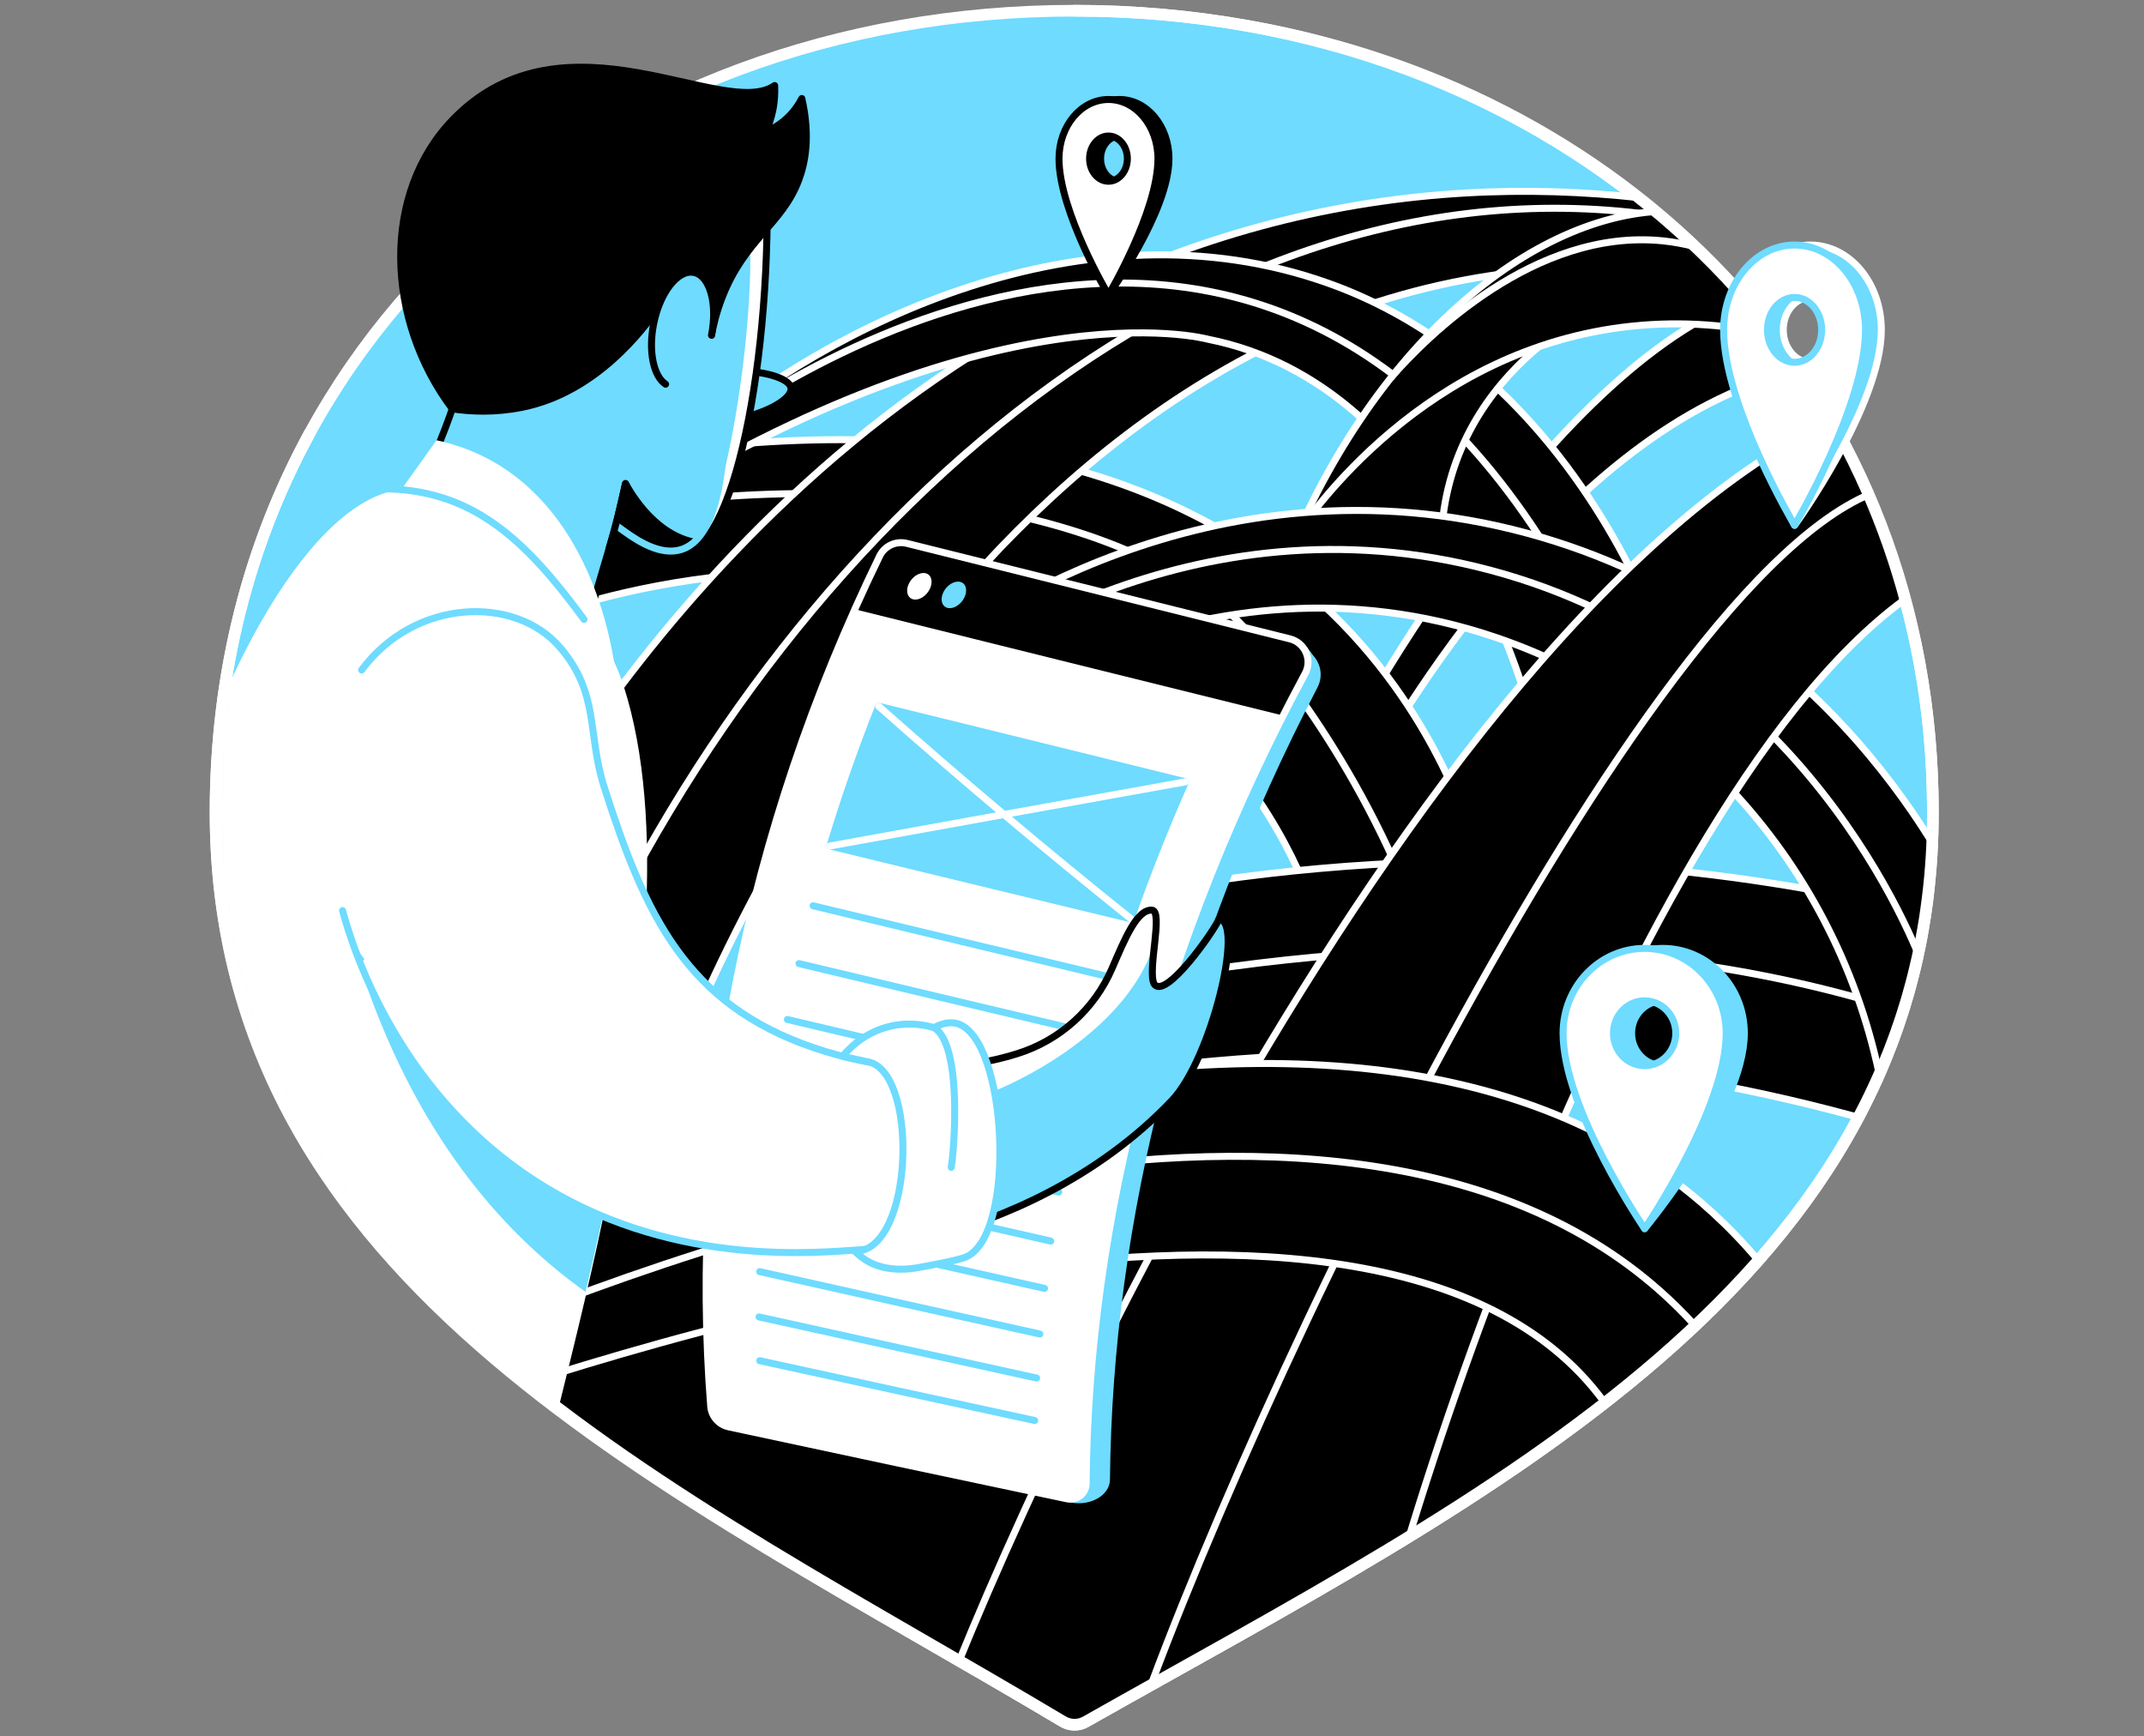 <svg width="368" height="298" viewBox="0 0 368 298" fill="none" xmlns="http://www.w3.org/2000/svg">
<rect x="0" y="0" width="368" height="298" fill="#808080" stroke="none"/>
<path d="M184.38 1.838C102.982 1.838 37 58.028 37 139.423C37 220.817 115.752 255.669 182.435 295.443C183.644 296.165 185.134 296.183 186.357 295.488C254.704 256.821 331.764 220.042 331.764 139.423C331.764 58.803 265.778 1.838 184.38 1.838Z" fill="#6EDBFF" stroke="white" stroke-width="2" stroke-linecap="round" stroke-linejoin="round"/>
<mask id="mask0_10532_117" style="mask-type:luminance" maskUnits="userSpaceOnUse" x="37" y="0" width="295" height="296">
<path d="M184.38 1.837C163.799 1.837 139.303 -3.226 121.509 3.458C97.528 12.472 81.326 0.41 65.897 19.43C65.403 20.04 65.305 55.995 64.822 56.615C47.317 79 37 107.245 37 139.426C37 220.038 115.752 255.672 182.435 295.446C183.644 296.168 185.134 296.186 186.357 295.491C254.704 256.824 331.764 220.045 331.764 139.426C331.764 58.806 265.778 1.837 184.38 1.837Z" fill="white"/>
</mask>
<g mask="url(#mask0_10532_117)">
<path d="M233.918 122.053C243.629 105.46 281.891 42.815 317.356 49.351C318.903 49.636 320.45 50.052 321.993 50.616C324.188 54.707 326.383 58.798 328.579 62.885C326.517 62.557 324.484 62.36 322.479 62.283C281.148 60.676 248.484 109.682 236.687 129.283C235.764 126.873 234.841 124.463 233.918 122.053Z" fill="black" stroke="white" stroke-width="1.2" stroke-linecap="round" stroke-linejoin="round"/>
<path d="M124.497 76.393C116.132 78.423 89.945 85.252 90.04 94.237C90.061 96.111 86.964 103.31 91.872 106.301C96.728 104.268 144.986 87.077 185.617 109.772C224.031 131.227 228.706 166.868 229.848 172.552C238.114 164.972 246.381 157.393 254.647 149.814C252.431 143.553 235.193 66.108 124.493 76.397L124.497 76.393Z" fill="black" stroke="white" stroke-width="1.2" stroke-linecap="round" stroke-linejoin="round"/>
<path d="M91.872 90.059C147.555 77.476 195.468 88.692 213.026 107.127C216.553 110.827 233.054 129.731 243.565 158.272C243.766 158.818 243.928 159.269 244.03 159.551" stroke="white" stroke-width="1.2" stroke-linecap="round" stroke-linejoin="round"/>
<path d="M291.345 35.292C274.016 32.452 253.414 31.511 230.92 35.556C139.286 52.029 92.175 137.563 83.744 153.522C93.233 166.517 102.722 179.515 112.207 192.51C115.773 182.228 159.345 61.93 255.852 47.293C268.805 45.327 285.232 44.887 304.625 49.08C300.2 44.485 295.774 39.887 291.349 35.292H291.345Z" fill="black" stroke="white" stroke-width="1.2" stroke-linecap="round" stroke-linejoin="round"/>
<path d="M99.064 169.611C136.858 85.852 213.975 20.226 294.876 38.957" stroke="white" stroke-width="1.2" stroke-linecap="round" stroke-linejoin="round"/>
<path d="M301.226 253.953L281.25 224.88L239.493 201.254L155.868 199.26L58.79 233.706L136.139 311.573L247.234 318.325L301.226 253.953Z" fill="black"/>
<path d="M336.905 158.461C321.648 154.419 305.143 151.23 287.462 149.423C183.066 138.753 97.774 182.4 53.367 210.475C54.614 216.469 55.865 222.463 57.112 228.453C111.974 199.961 198.576 167.664 295.598 186.304C305.76 188.256 315.534 190.67 324.917 193.457C328.913 181.79 332.909 170.127 336.905 158.461Z" fill="black" stroke="white" stroke-width="1.2" stroke-linecap="round" stroke-linejoin="round"/>
<path d="M331.661 175.265C233.153 140.804 112.369 185.864 55.421 220.331" stroke="white" stroke-width="1.2" stroke-linecap="round" stroke-linejoin="round"/>
<path d="M119.624 75.352C141.977 56.275 185.916 33.587 228.044 48.625C259.584 59.886 275.489 88.487 281.183 100.351C275.369 108.73 269.555 117.113 263.745 125.492C260.796 116.193 247.142 66.102 207.35 58.223C207.35 58.223 168.623 47.519 100.579 92.916C100.283 93.114 94.353 97.092 94.282 96.997C94.279 96.99 94.325 96.944 94.423 96.859C102.824 89.689 111.227 82.518 119.627 75.348L119.624 75.352Z" fill="black" stroke="white" stroke-width="1.2" stroke-linecap="round" stroke-linejoin="round"/>
<path d="M264.27 92.151C208.249 6.134 122.274 73.275 117.147 77.465" stroke="white" stroke-width="1.2" stroke-linecap="round" stroke-linejoin="round"/>
<path d="M247.322 94.053C247.593 64.258 274.904 51.552 279.696 50.83C273.537 50.756 267.378 50.685 261.215 50.611C255.669 54.773 249.651 59.833 243.551 65.942C234.161 75.347 227.114 84.688 221.892 92.746C230.912 93.183 238.305 93.62 247.322 94.053Z" fill="black" stroke="white" stroke-width="1.2" stroke-linecap="round" stroke-linejoin="round"/>
<path d="M221.888 92.747C224.862 88.265 244.478 59.696 280.108 55.975C298.3 54.076 312.821 59.474 320.199 62.885C316.454 56.63 312.708 50.372 308.963 44.118C302.944 39.206 297.374 37.152 292.874 36.317C269.337 31.944 240.715 54.558 221.885 92.75L221.888 92.747Z" fill="black"/>
<path d="M221.889 92.746C224.863 88.264 244.478 59.695 280.109 55.974C298.301 54.075 312.821 59.473 320.2 62.884" stroke="white" stroke-width="1.2" stroke-linecap="round" stroke-linejoin="round"/>
<path d="M192.15 17.074C187.46 17.074 183.658 21.62 183.658 27.229C183.658 36.306 190.261 50.615 190.261 50.615C190.261 50.615 200.641 36.306 200.641 27.229C200.641 21.623 196.839 17.074 192.15 17.074ZM192.15 31.105C190.36 31.105 188.908 29.368 188.908 27.226C188.908 25.083 190.36 23.346 192.15 23.346C193.939 23.346 195.391 25.083 195.391 27.226C195.391 29.368 193.939 31.105 192.15 31.105Z" fill="black" stroke="black" stroke-width="1.2" stroke-linecap="round" stroke-linejoin="round"/>
<path d="M190.261 17.074C185.571 17.074 181.769 21.62 181.769 27.229C181.769 36.306 190.261 50.615 190.261 50.615C190.261 50.615 198.753 36.306 198.753 27.229C198.753 21.623 194.951 17.074 190.261 17.074ZM190.261 31.105C188.471 31.105 187.019 29.368 187.019 27.226C187.019 25.083 188.471 23.346 190.261 23.346C192.051 23.346 193.503 25.083 193.503 27.226C193.503 29.368 192.051 31.105 190.261 31.105Z" fill="white" stroke="black" stroke-width="1.2" stroke-linecap="round" stroke-linejoin="round"/>
<path d="M291.021 42.362C289.069 41.845 287.184 41.513 285.369 41.33C263.442 39.131 244.757 57.926 238.879 64.649" stroke="white" stroke-width="1.2" stroke-linecap="round" stroke-linejoin="round"/>
<path d="M338.029 156.523C335.323 150.49 314.259 105.625 262.17 91.52C207.234 76.643 164.609 108.662 159.948 112.295C160.29 117.231 160.635 122.168 160.977 127.104C163.581 124.987 205.627 92.006 256.821 109.416C292.452 121.534 318.396 153.256 323.758 191.181C328.515 179.63 333.272 168.08 338.029 156.526V156.523Z" fill="black" stroke="white" stroke-width="1.2" stroke-linecap="round" stroke-linejoin="round"/>
<path d="M330.33 166.487C328.72 162.016 309.788 112.249 255.814 97.862C203.964 84.039 164.014 114.659 159.782 118.02" stroke="white" stroke-width="1.2" stroke-linecap="round" stroke-linejoin="round"/>
<path d="M324.911 67.75C247.35 92.746 171.47 263.949 159.44 298.568C183.387 301.415 207.333 304.262 231.279 307.113C234.968 274.689 281.18 129.286 331.658 99.769C329.364 90.241 327.201 77.281 324.907 67.754L324.911 67.75Z" fill="black" stroke="white" stroke-width="1.2" stroke-linecap="round" stroke-linejoin="round"/>
<path d="M324.911 83.514C284.306 92.601 212.855 243.145 193.542 300.424" stroke="white" stroke-width="1.2" stroke-linecap="round" stroke-linejoin="round"/>
<path d="M307.085 223.202C302.459 216.532 297.349 210.982 291.962 206.352C222.523 146.691 80.21 216.74 62.479 225.707C64.928 231.919 67.377 238.132 69.826 244.344C95.382 235.161 233.439 187.124 274.358 239.315C276.434 241.962 278.269 244.879 279.837 248.103C288.921 239.802 298.005 231.504 307.089 223.202H307.085Z" fill="black" stroke="white" stroke-width="1.2" stroke-linecap="round" stroke-linejoin="round"/>
<path d="M295.844 233.473C295.492 233.001 295.136 232.532 294.777 232.07" stroke="white" stroke-width="1.2" stroke-linecap="round" stroke-linejoin="round"/>
<path d="M292.553 229.336C290.57 227.004 288.494 224.84 286.341 222.835C229.394 169.788 107.996 217.73 75.248 231.743" stroke="white" stroke-width="1.2" stroke-linecap="round" stroke-linejoin="round"/>
<path d="M73.631 232.434C73.056 232.68 72.517 232.916 72.017 233.135" stroke="white" stroke-width="1.2" stroke-linecap="round" stroke-linejoin="round"/>
<path d="M285.401 162.764C277.67 162.764 271.402 169.282 271.402 177.327C271.402 190.346 282.286 210.864 282.286 210.864C282.286 210.864 299.4 190.343 299.4 177.327C299.4 169.282 293.132 162.764 285.401 162.764ZM285.401 182.887C282.448 182.887 280.052 180.396 280.052 177.323C280.052 174.25 282.445 171.759 285.401 171.759C288.357 171.759 290.75 174.25 290.75 177.323C290.75 180.396 288.357 182.887 285.401 182.887Z" fill="#6EDBFF" stroke="#6EDBFF" stroke-width="1.2" stroke-linecap="round" stroke-linejoin="round"/>
<path d="M282.286 162.764C274.555 162.764 268.287 169.282 268.287 177.327C268.287 190.346 282.286 210.864 282.286 210.864C282.286 210.864 296.285 190.343 296.285 177.327C296.285 169.282 290.016 162.764 282.286 162.764ZM282.286 182.887C279.333 182.887 276.937 180.396 276.937 177.323C276.937 174.25 279.329 171.759 282.286 171.759C285.242 171.759 287.635 174.25 287.635 177.323C287.635 180.396 285.242 182.887 282.286 182.887Z" fill="white" stroke="#6EDBFF" stroke-width="1.2" stroke-linecap="round" stroke-linejoin="round"/>
<path d="M308.966 44.114C303.181 39.653 297.804 37.69 293.427 36.834C270.616 32.38 241.969 51.816 224.538 87.595" stroke="white" stroke-width="1.2" stroke-linecap="round" stroke-linejoin="round"/>
<path d="M128.235 63.699C132.316 64.009 135.575 65.151 135.769 66.613C135.98 68.216 132.541 70.524 127.097 71.8" fill="#6EDBFF"/>
<path d="M128.235 63.699C132.316 64.009 135.575 65.151 135.769 66.613C135.98 68.216 132.541 70.524 127.097 71.8" stroke="black" stroke-width="1.2" stroke-linecap="round" stroke-linejoin="round"/>
<path d="M131.209 21.969C133.532 54.981 127.08 91.372 118.585 94.374C116.132 95.241 112.003 94.935 105.727 90.153C104.399 94.656 103.074 99.159 101.745 103.659L74.836 82.514V77.412C75.914 74.879 76.975 72.13 77.975 69.167C78.793 66.739 79.491 64.403 80.086 62.176C90.216 52.818 100.347 43.462 110.473 34.104L131.206 21.969H131.209Z" fill="#6EDBFF"/>
<path d="M118.412 94.425C118.468 94.407 118.528 94.393 118.584 94.372C126.273 91.659 132.287 61.599 131.639 31.444L125.603 26.832C133.591 35.877 124.87 93.075 118.412 94.428V94.425Z" fill="white"/>
<path d="M118.584 94.371C119.19 94.156 119.782 93.769 120.367 93.23C112.718 92.5 108.225 84.565 107.369 82.99L105.73 90.15C112.006 94.932 116.136 95.235 118.588 94.371H118.584Z" fill="black" stroke="black" stroke-width="1.2" stroke-linecap="round" stroke-linejoin="round"/>
<path d="M131.209 21.969C133.532 54.981 127.08 91.372 118.585 94.374C116.132 95.241 112.003 94.935 105.727 90.153C104.399 94.656 103.074 99.159 101.745 103.659L74.836 82.514V77.412C75.914 74.879 76.975 72.13 77.975 69.167C78.793 66.739 79.491 64.403 80.086 62.176C90.216 52.818 100.347 43.462 110.473 34.104L131.206 21.969H131.209Z" stroke="black" stroke-width="1.2" stroke-linecap="round" stroke-linejoin="round"/>
<path d="M67.944 88.715L68.43 84.653L74.928 75.555C78.501 76.326 81.46 77.521 83.863 78.803C101.904 88.419 105.181 111.495 105.724 115.843C93.13 106.802 80.534 97.757 67.94 88.715H67.944Z" fill="white"/>
<path d="M29.311 148.947C35.989 119.793 52.641 87.084 68.434 84.652C75.756 87.232 99.952 97.651 106.474 117.918C121.153 163.545 90.717 251.233 91.203 260.721C73.627 245.309 61.524 219.989 43.948 204.577L29.311 148.947Z" fill="white" stroke="white" stroke-width="1.2" stroke-linecap="round" stroke-linejoin="round"/>
<path d="M66.696 83.898C81.414 84.378 90.269 92.725 100.241 106.298" stroke="#6EDBFF" stroke-width="1.2" stroke-linecap="round" stroke-linejoin="round"/>
<path d="M71.168 176.367C67.627 171.539 64.089 166.712 60.548 161.885C69.857 193.068 85.322 210.144 97.933 219.819C98.782 220.471 99.635 221.102 100.495 221.715C102.306 214.164 104.138 205.936 105.727 197.395L71.168 176.37V176.367Z" fill="#6EDBFF"/>
<path d="M225.5 113.631C225.345 113.367 225.159 113.117 224.947 112.891L223.957 111.566L223.196 111.788C223.104 111.76 223.016 111.725 222.921 111.704C199.747 105.936 176.766 100.203 153.979 94.516C130.516 143.109 121.062 195.004 125.526 244.239C125.526 244.239 162.422 252.756 183.929 257.276C186.97 257.847 189.898 256.194 189.919 253.922C190.314 209.539 202.196 162.633 225.617 117.673C226.314 116.337 226.198 114.818 225.5 113.634V113.631Z" fill="#6EDBFF" stroke="#6EDBFF" stroke-width="1.2" stroke-linecap="round" stroke-linejoin="round"/>
<path d="M183.471 257.294C163.827 253.161 144.289 249.003 124.853 244.828C123.296 244.493 122.133 243.179 122.006 241.593C118.2 193.542 127.859 142.954 150.987 95.425C151.833 93.688 153.785 92.789 155.659 93.258C177.393 98.681 199.302 104.146 221.388 109.643C223.999 110.291 225.296 113.226 224.02 115.594C199.264 161.591 186.734 209.652 186.427 254.933C186.417 256.473 184.983 257.615 183.475 257.298L183.471 257.294Z" fill="white"/>
<path d="M220.243 122.806C195.522 116.689 171.012 110.607 146.72 104.564C148.087 101.506 149.507 98.462 150.984 95.428C151.829 93.687 153.788 92.785 155.667 93.254C177.4 98.677 199.309 104.142 221.395 109.638C224.003 110.287 225.296 113.218 224.024 115.583C222.731 117.986 221.473 120.392 220.246 122.802L220.243 122.806Z" fill="black"/>
<path d="M194.137 157.701C176.815 153.522 159.589 149.35 142.46 145.185C144.885 137.151 147.672 129.153 150.822 121.207C168.267 125.516 185.821 129.84 203.478 134.177C200.018 141.986 196.903 149.836 194.134 157.704L194.137 157.701Z" fill="#6EDBFF" stroke="#6EDBFF" stroke-width="1.2" stroke-linecap="round" stroke-linejoin="round"/>
<path d="M150.822 121.207C164.423 133.272 178.862 145.467 194.137 157.704" stroke="white" stroke-width="1.2" stroke-linecap="round" stroke-linejoin="round"/>
<path d="M203.482 134.178C183.066 137.839 162.724 141.51 142.46 145.189" stroke="white" stroke-width="1.2" stroke-linecap="round" stroke-linejoin="round"/>
<path d="M139.564 155.449C156.544 159.544 173.623 163.645 190.79 167.746" stroke="#6EDBFF" stroke-width="1.2" stroke-linecap="round" stroke-linejoin="round"/>
<path d="M137.14 165.371C153.975 169.395 170.899 173.422 187.914 177.446" stroke="#6EDBFF" stroke-width="1.2" stroke-linecap="round" stroke-linejoin="round"/>
<path d="M135.149 174.967C151.837 178.917 168.612 182.87 185.473 186.817" stroke="#6EDBFF" stroke-width="1.2" stroke-linecap="round" stroke-linejoin="round"/>
<path d="M133.545 184.232C150.085 188.108 166.709 191.984 183.418 195.857" stroke="#6EDBFF" stroke-width="1.2" stroke-linecap="round" stroke-linejoin="round"/>
<path d="M132.302 193.186C148.693 196.987 165.17 200.789 181.723 204.581" stroke="#6EDBFF" stroke-width="1.2" stroke-linecap="round" stroke-linejoin="round"/>
<path d="M131.382 201.83C147.629 205.558 163.954 209.282 180.356 212.996" stroke="#6EDBFF" stroke-width="1.2" stroke-linecap="round" stroke-linejoin="round"/>
<path d="M130.758 210.178C146.857 213.832 163.034 217.479 179.285 221.115" stroke="#6EDBFF" stroke-width="1.2" stroke-linecap="round" stroke-linejoin="round"/>
<path d="M130.399 218.234C146.354 221.814 162.382 225.384 178.482 228.946" stroke="#6EDBFF" stroke-width="1.2" stroke-linecap="round" stroke-linejoin="round"/>
<path d="M130.286 226.012C146.096 229.518 161.977 233.013 177.928 236.498" stroke="#6EDBFF" stroke-width="1.2" stroke-linecap="round" stroke-linejoin="round"/>
<path d="M130.399 233.521C146.065 236.953 161.801 240.375 177.604 243.786" stroke="#6EDBFF" stroke-width="1.2" stroke-linecap="round" stroke-linejoin="round"/>
<path d="M159.599 101.074C159.007 102.307 157.731 103.103 156.738 102.857C155.744 102.61 155.402 101.408 155.994 100.175C156.586 98.935 157.886 98.131 158.884 98.382C159.881 98.632 160.194 99.837 159.599 101.074Z" fill="white"/>
<path d="M165.522 102.551C164.926 103.78 163.644 104.577 162.65 104.33C161.656 104.083 161.318 102.885 161.914 101.652C162.509 100.415 163.816 99.612 164.814 99.862C165.811 100.112 166.124 101.317 165.522 102.554V102.551Z" fill="#6EDBFF"/>
<path d="M183.157 257.23C163.7 253.136 144.342 249.017 125.085 244.88C123.387 244.517 122.122 243.087 121.988 241.353C118.232 193.376 127.897 142.877 150.987 95.425C151.833 93.684 153.788 92.785 155.663 93.254C177.396 98.677 199.306 104.142 221.391 109.639C223.999 110.287 225.296 113.219 224.02 115.586C199.32 161.477 186.79 209.419 186.427 254.612C186.413 256.318 184.827 257.579 183.157 257.227V257.23Z" stroke="white" stroke-width="1.2" stroke-linecap="round" stroke-linejoin="round"/>
<path d="M159.902 187.795V212.33C171.716 209.25 188.252 202.436 201.17 188.852C207.868 181.812 213.481 158.063 209.017 157.693C208.161 159.751 199.912 171.862 198.073 168.828C196.931 166.33 199.743 156.287 197.699 156.203C195.127 156.097 193.083 161.118 190.856 166.252C187.833 173.229 181.917 178.539 174.666 180.822C170.029 182.281 164.345 183.288 157.851 183.14L159.902 187.799V187.795Z" fill="#6EDBFF"/>
<path d="M147.999 192.065C163.721 193.186 192.784 180.138 198.224 161.597C198.527 158.768 198.717 156.241 197.699 156.199C195.127 156.093 193.083 161.114 190.856 166.248C187.833 173.225 181.917 178.535 174.665 180.818C167.093 183.196 156.748 184.384 144.624 181.287C145.748 184.881 146.875 188.471 147.999 192.065Z" fill="white"/>
<path d="M160.31 196.67L157.629 183.129C152.136 182.981 146.072 182.008 139.564 179.774C115.868 171.638 109.374 154.461 101.745 128.584L61.76 165.374C76.932 196.532 98.454 217.438 147.703 214.485C149.084 214.404 150.917 214.189 153.091 213.816L160.307 196.67H160.31Z" fill="white"/>
<path d="M155.022 213.456C151.991 214.062 149.479 214.379 147.707 214.485C140.621 214.908 116.601 217.564 93.93 203.953C68.384 188.618 60.505 162.54 58.793 156.275" stroke="#6EDBFF" stroke-width="1.2" stroke-linecap="round" stroke-linejoin="round"/>
<path d="M163.866 182.942C167.897 182.587 171.519 181.804 174.662 180.814C181.914 178.534 187.83 173.221 190.853 166.244C193.08 161.11 195.124 156.089 197.696 156.195C199.739 156.28 196.931 166.322 198.069 168.82C199.909 171.854 208.376 159.786 209.235 157.724C213.7 158.094 207.865 181.801 201.166 188.844C188.249 202.428 171.709 209.246 159.898 212.325" stroke="black" stroke-width="1.2" stroke-linecap="round" stroke-linejoin="round"/>
<path d="M62.066 114.982C71.298 102.59 88.447 102.199 96.083 111.061C102.961 119.045 100.762 125.856 103.69 135.035C110.787 157.279 117.894 172.332 139.564 179.774C145.381 181.772 150.85 182.765 155.871 183.058" stroke="#6EDBFF" stroke-width="1.2" stroke-linecap="round" stroke-linejoin="round"/>
<path d="M148.665 182.174L144.624 181.286C145.483 180.236 148.344 177.015 153.232 176.032C156.353 175.405 158.943 175.962 160.314 176.367C161.413 175.775 162.869 175.253 164.31 175.669C172.953 178.139 174.591 212.216 165.684 215.767C164.26 216.335 159.447 217.205 157.812 217.508C150.395 218.882 147.492 215.362 146.724 214.763C157.019 214.763 157.721 183.174 148.669 182.177L148.665 182.174Z" fill="white" stroke="#6EDBFF" stroke-width="1.2" stroke-linecap="round" stroke-linejoin="round"/>
<path d="M163.267 200.338C163.817 197.131 165.177 179.235 160.311 176.363" stroke="#6EDBFF" stroke-width="1.2" stroke-linecap="round" stroke-linejoin="round"/>
<path d="M137.626 16.905C139.116 23.459 138.186 27.997 137.097 30.897C134.208 38.571 127.866 40.971 123.954 51.034C122.904 53.733 122.39 56.062 122.126 57.535C118.877 56.605 116.132 53.966 112.883 53.032C110.635 56.119 102.616 67.295 89.614 69.903C84.924 70.844 80.773 70.639 77.637 70.167C66.15 54.924 65.421 33.106 77.849 20.404C97.034 0.795 124.275 20.721 132.964 14.681C133.021 15.788 132.985 17.25 132.647 18.92C132.341 20.432 131.872 21.683 131.439 22.631C132.274 22.282 133.348 21.721 134.448 20.83C136.146 19.449 137.111 17.905 137.626 16.908V16.905Z" fill="black" stroke="black" stroke-width="1.2" stroke-linecap="round" stroke-linejoin="round"/>
<path d="M122.125 57.535C123.201 52.13 121.852 47.306 119.111 46.76C116.371 46.215 113.277 50.154 112.2 55.559C111.124 60.964 112.474 65.788 115.214 66.334C117.955 66.879 121.049 62.94 122.125 57.535Z" fill="#6EDBFF"/>
<path d="M122.122 57.535C123.197 52.13 121.847 47.306 119.106 46.76C116.364 46.213 113.271 50.153 112.192 55.558C111.252 60.286 112.168 64.575 114.247 65.935" stroke="black" stroke-width="1.2" stroke-linecap="round" stroke-linejoin="round"/>
<path d="M105.727 90.153C108.778 92.239 121.196 103.293 123.951 79.875" stroke="#6EDBFF" stroke-width="1.2" stroke-linecap="round" stroke-linejoin="round"/>
<path d="M107.366 82.992C106.964 84.863 106.516 86.791 106.012 88.771C105.53 90.681 105.022 92.523 104.504 94.299" stroke="black" stroke-width="1.2" stroke-linecap="round" stroke-linejoin="round"/>
</g>
<path d="M53.212 74.244C42.849 93.19 37 115.191 37 139.423C37 220.035 115.752 255.669 182.435 295.443C183.644 296.165 185.134 296.183 186.357 295.488C254.704 256.821 331.764 220.042 331.764 139.423C331.764 68.233 281.285 16.323 214.168 4.428C204.549 2.722 194.584 1.838 184.38 1.838" stroke="white" stroke-width="2" stroke-linecap="round" stroke-linejoin="round"/>
<path d="M310.732 42.051C304.005 42.051 298.554 48.569 298.554 56.614C298.554 69.633 308.026 90.151 308.026 90.151C308.026 90.151 322.913 69.63 322.913 56.614C322.913 48.569 317.462 42.051 310.735 42.051H310.732ZM310.732 62.174C308.163 62.174 306.081 59.683 306.081 56.61C306.081 53.538 308.163 51.046 310.732 51.046C313.3 51.046 315.383 53.538 315.383 56.61C315.383 59.683 313.3 62.174 310.732 62.174Z" fill="#6EDBFF" stroke="white" stroke-width="1.2" stroke-linecap="round" stroke-linejoin="round"/>
<path d="M308.022 42.051C301.296 42.051 295.845 48.569 295.845 56.614C295.845 69.633 308.022 90.151 308.022 90.151C308.022 90.151 320.2 69.63 320.2 56.614C320.2 48.569 314.749 42.051 308.022 42.051ZM308.022 62.174C305.453 62.174 303.371 59.683 303.371 56.61C303.371 53.538 305.453 51.046 308.022 51.046C310.591 51.046 312.673 53.538 312.673 56.61C312.673 59.683 310.591 62.174 308.022 62.174Z" fill="white" stroke="#6EDBFF" stroke-width="1.2" stroke-linecap="round" stroke-linejoin="round"/>
</svg>
